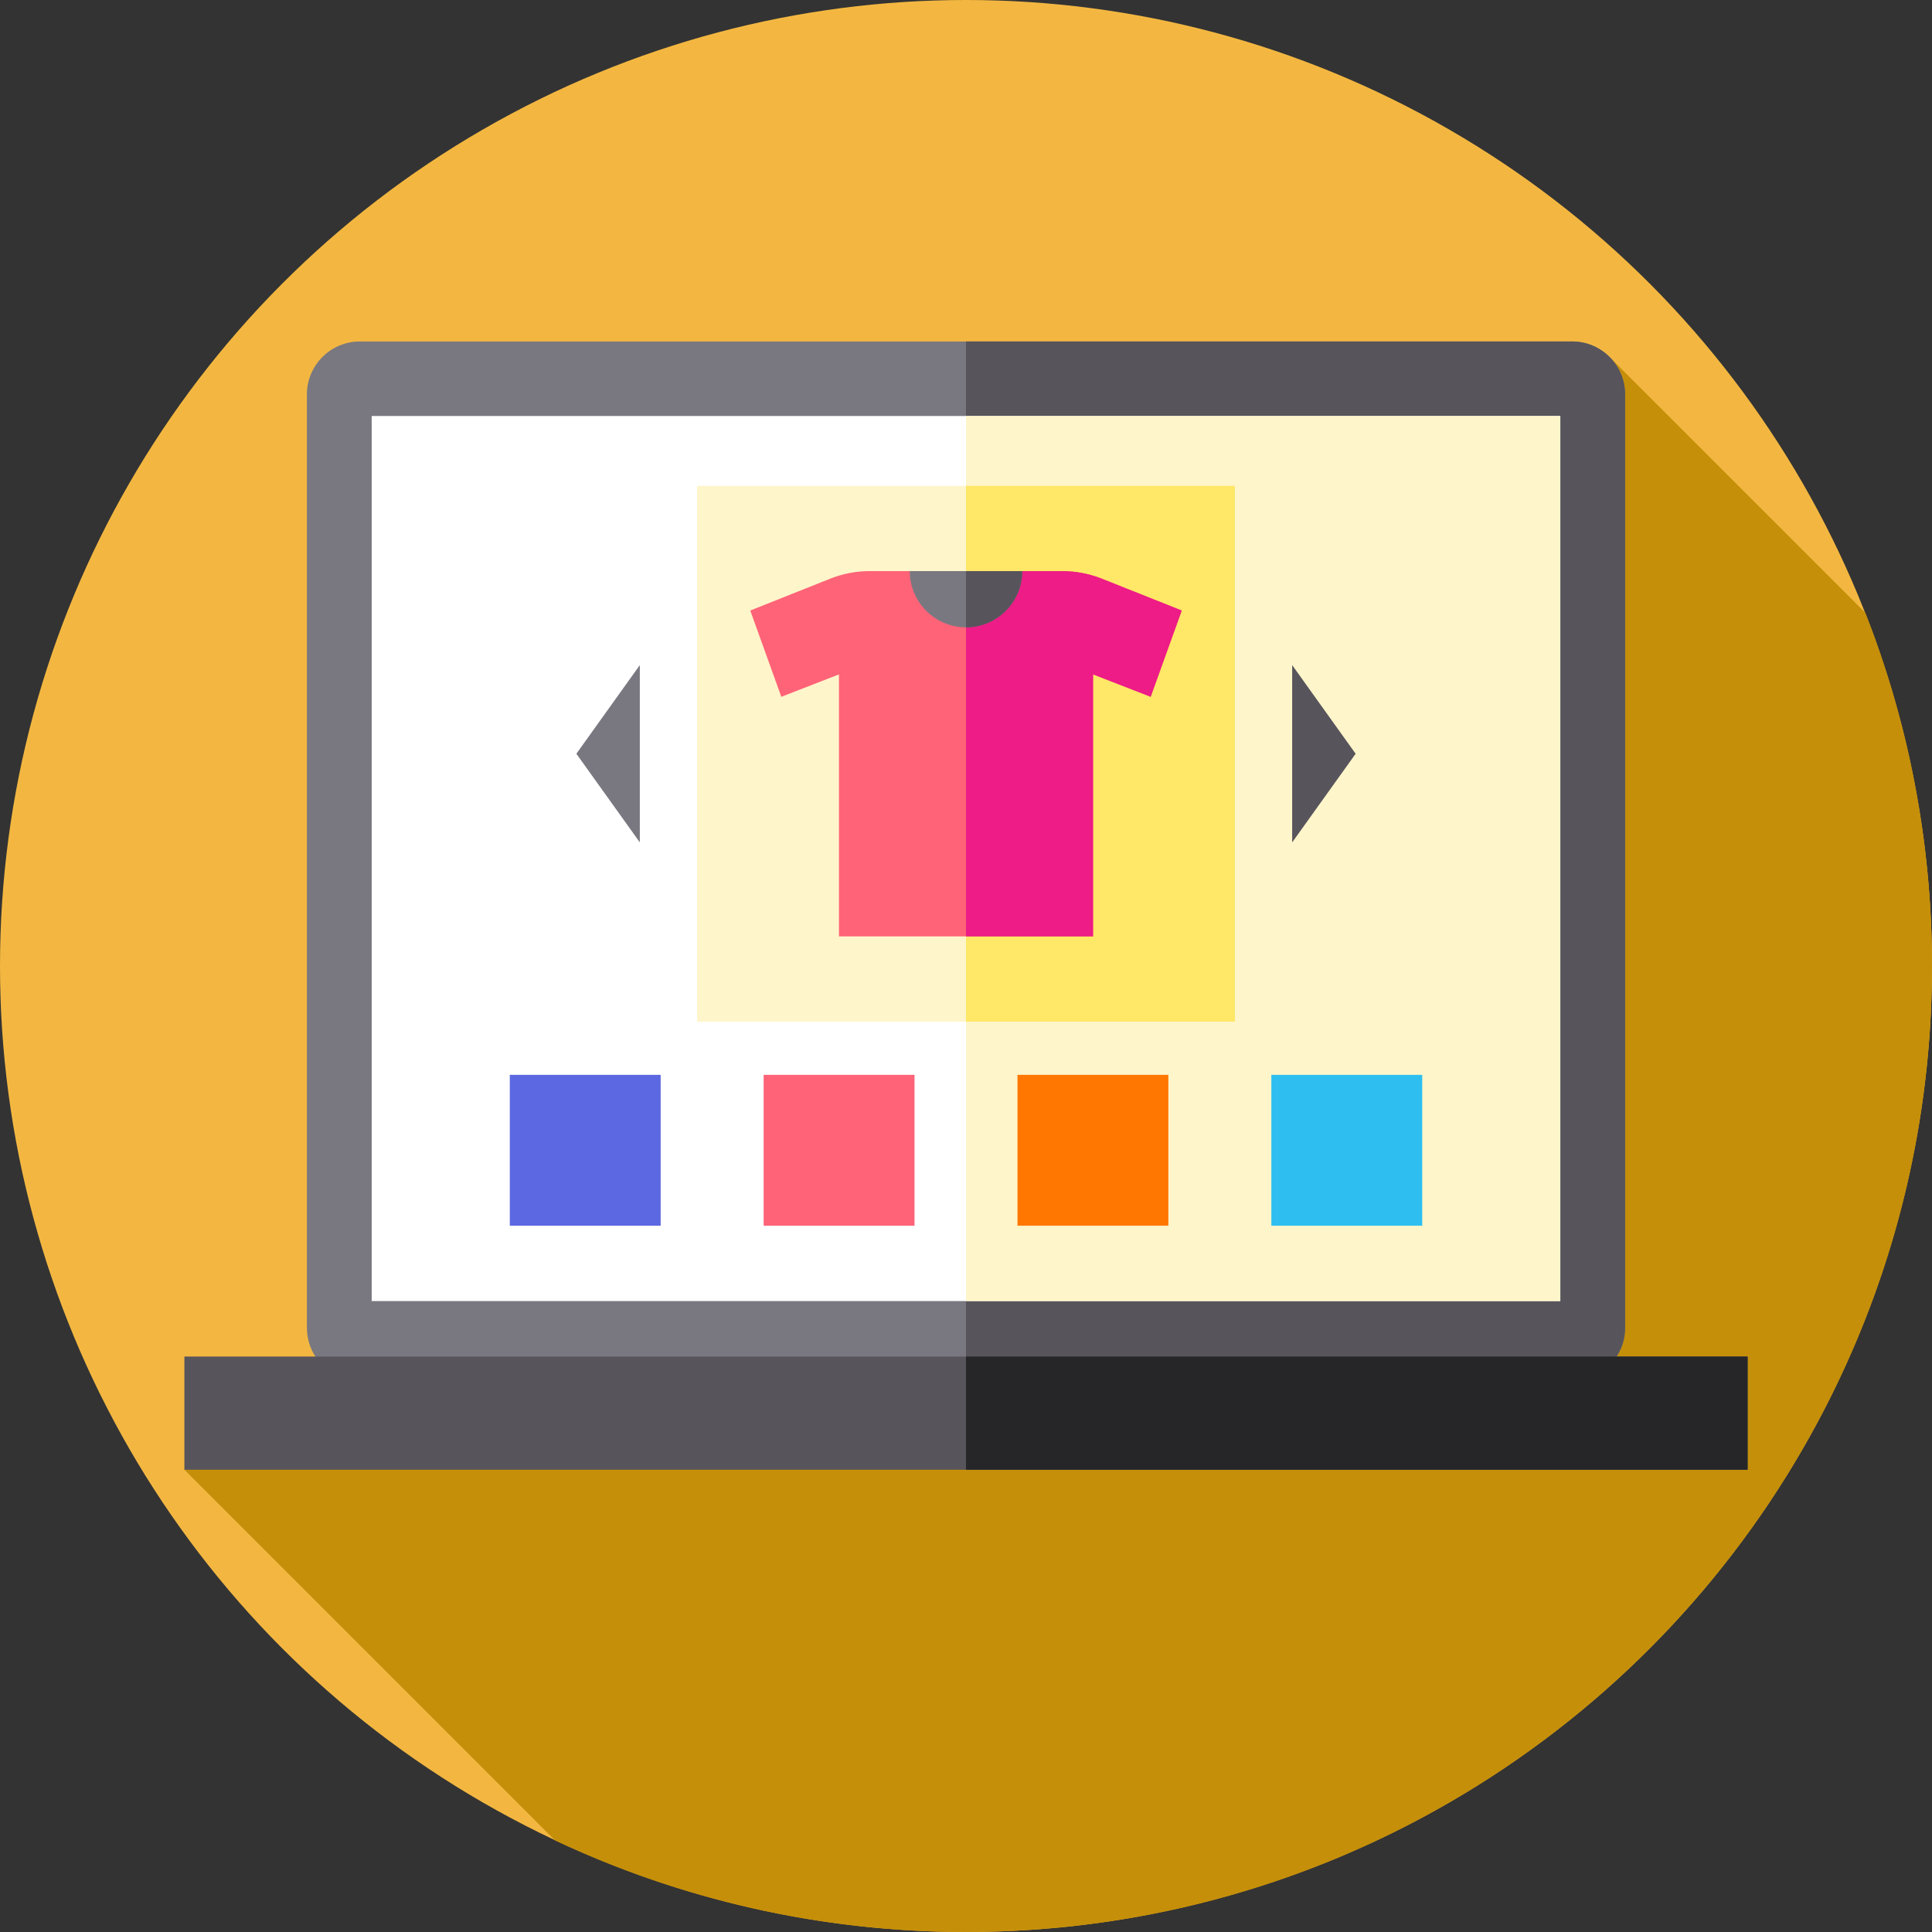 <?xml version="1.0" encoding="UTF-8"?>
<svg xmlns="http://www.w3.org/2000/svg" xmlns:xlink="http://www.w3.org/1999/xlink" xmlns:svgjs="http://svgjs.com/svgjs" version="1.1" width="512" height="512" x="0" y="0" viewBox="0 0 512 512" style="enable-background:new 0 0 512 512" xml:space="preserve" class="">
  <rect x="0" y="0" width="512" height="512" fill="#333333" stroke="none"/>
  <g>
    <circle cx="256" cy="256" r="256" fill="#f3b741" data-original="#00ff95" class=""></circle>
    <path fill="#c58f09" d="M512 256c0-33.034-6.26-64.606-17.654-93.597L426.35 94.408 48.863 389.5l98.223 98.223C180.137 503.285 217.048 512 256 512c141.385 0 256-114.615 256-256z" data-original="#00ce8e" class=""></path>
    <path fill="#797880" d="M416.664 365.914H95.336c-7.701 0-14.003-6.301-14.003-14.003V104.495c0-7.701 6.301-14.003 14.003-14.003h321.328c7.701 0 14.003 6.301 14.003 14.003v247.417c0 7.701-6.302 14.002-14.003 14.002z" data-original="#797880" class=""></path>
    <path fill="#57545c" d="M430.67 104.5v247.41c0 2.79-.83 5.4-2.25 7.59-2.51 3.85-6.85 6.41-11.76 6.41H256V90.49h160.66c7.71 0 14.01 6.3 14.01 14.01z" data-original="#57545c"></path>
    <path fill="#ffffff" d="M98.5 110.243h315v234.555h-315z" data-original="#ffffff"></path>
    <path fill="#fff5ca" d="M256 110.24h157.5V344.8H256z" data-original="#fff5ca"></path>
    <path fill="#57545c" d="M48.863 359.5h414.275v30H48.863z" data-original="#57545c"></path>
    <path fill="#262628" d="M256 359.5h207.14v30H256z" data-original="#262628" class=""></path>
    <path fill="#5c68e1" d="M135.1 284.845h39.982v39.982H135.1z" data-original="#5c68e1" class=""></path>
    <path fill="#ff6378" d="M202.373 284.845h39.982v39.982h-39.982z" data-original="#ff6378" class=""></path>
    <path fill="#ff7600" d="M269.645 284.845h39.982v39.982h-39.982z" data-original="#ff7600"></path>
    <path fill="#2ebff0" d="M336.918 284.845H376.9v39.982h-39.982z" data-original="#2ebff0"></path>
    <path fill="#fff5ca" d="M184.733 128.75h142.534v142H184.733z" data-original="#fff5ca"></path>
    <path fill="#ffe767" d="M256 128.75h71.27v142H256z" data-original="#ffe767"></path>
    <path fill="#ff6378" d="m313.173 161.794-8.23 22.867-15.279-5.942v69.433h-67.329v-69.433l-15.279 5.942-8.23-22.867 21.408-8.52a28.601 28.601 0 0 1 10.311-1.925h50.911c3.52 0 7.018.652 10.31 1.925z" data-original="#ff6378" class=""></path>
    <path fill="#ed1c86" d="m313.173 161.794-8.23 22.857-15.269-5.932v69.433H256v-96.804h25.445c3.53 0 7.029.652 10.321 1.925z" data-original="#ed1c86" class=""></path>
    <path fill="#797880" d="M256 166.247c8.229 0 14.899-6.671 14.899-14.899H241.1c.001 8.228 6.671 14.899 14.9 14.899z" data-original="#797880" class=""></path>
    <path fill="#57545c" d="M270.898 151.349c0 8.228-6.67 14.898-14.898 14.898v-14.898zM359.257 199.75l-16.816-23.489v46.978z" data-original="#57545c"></path>
    <path fill="#797880" d="m152.743 199.75 16.816-23.489v46.978z" data-original="#797880" class=""></path>
  </g>
</svg>

